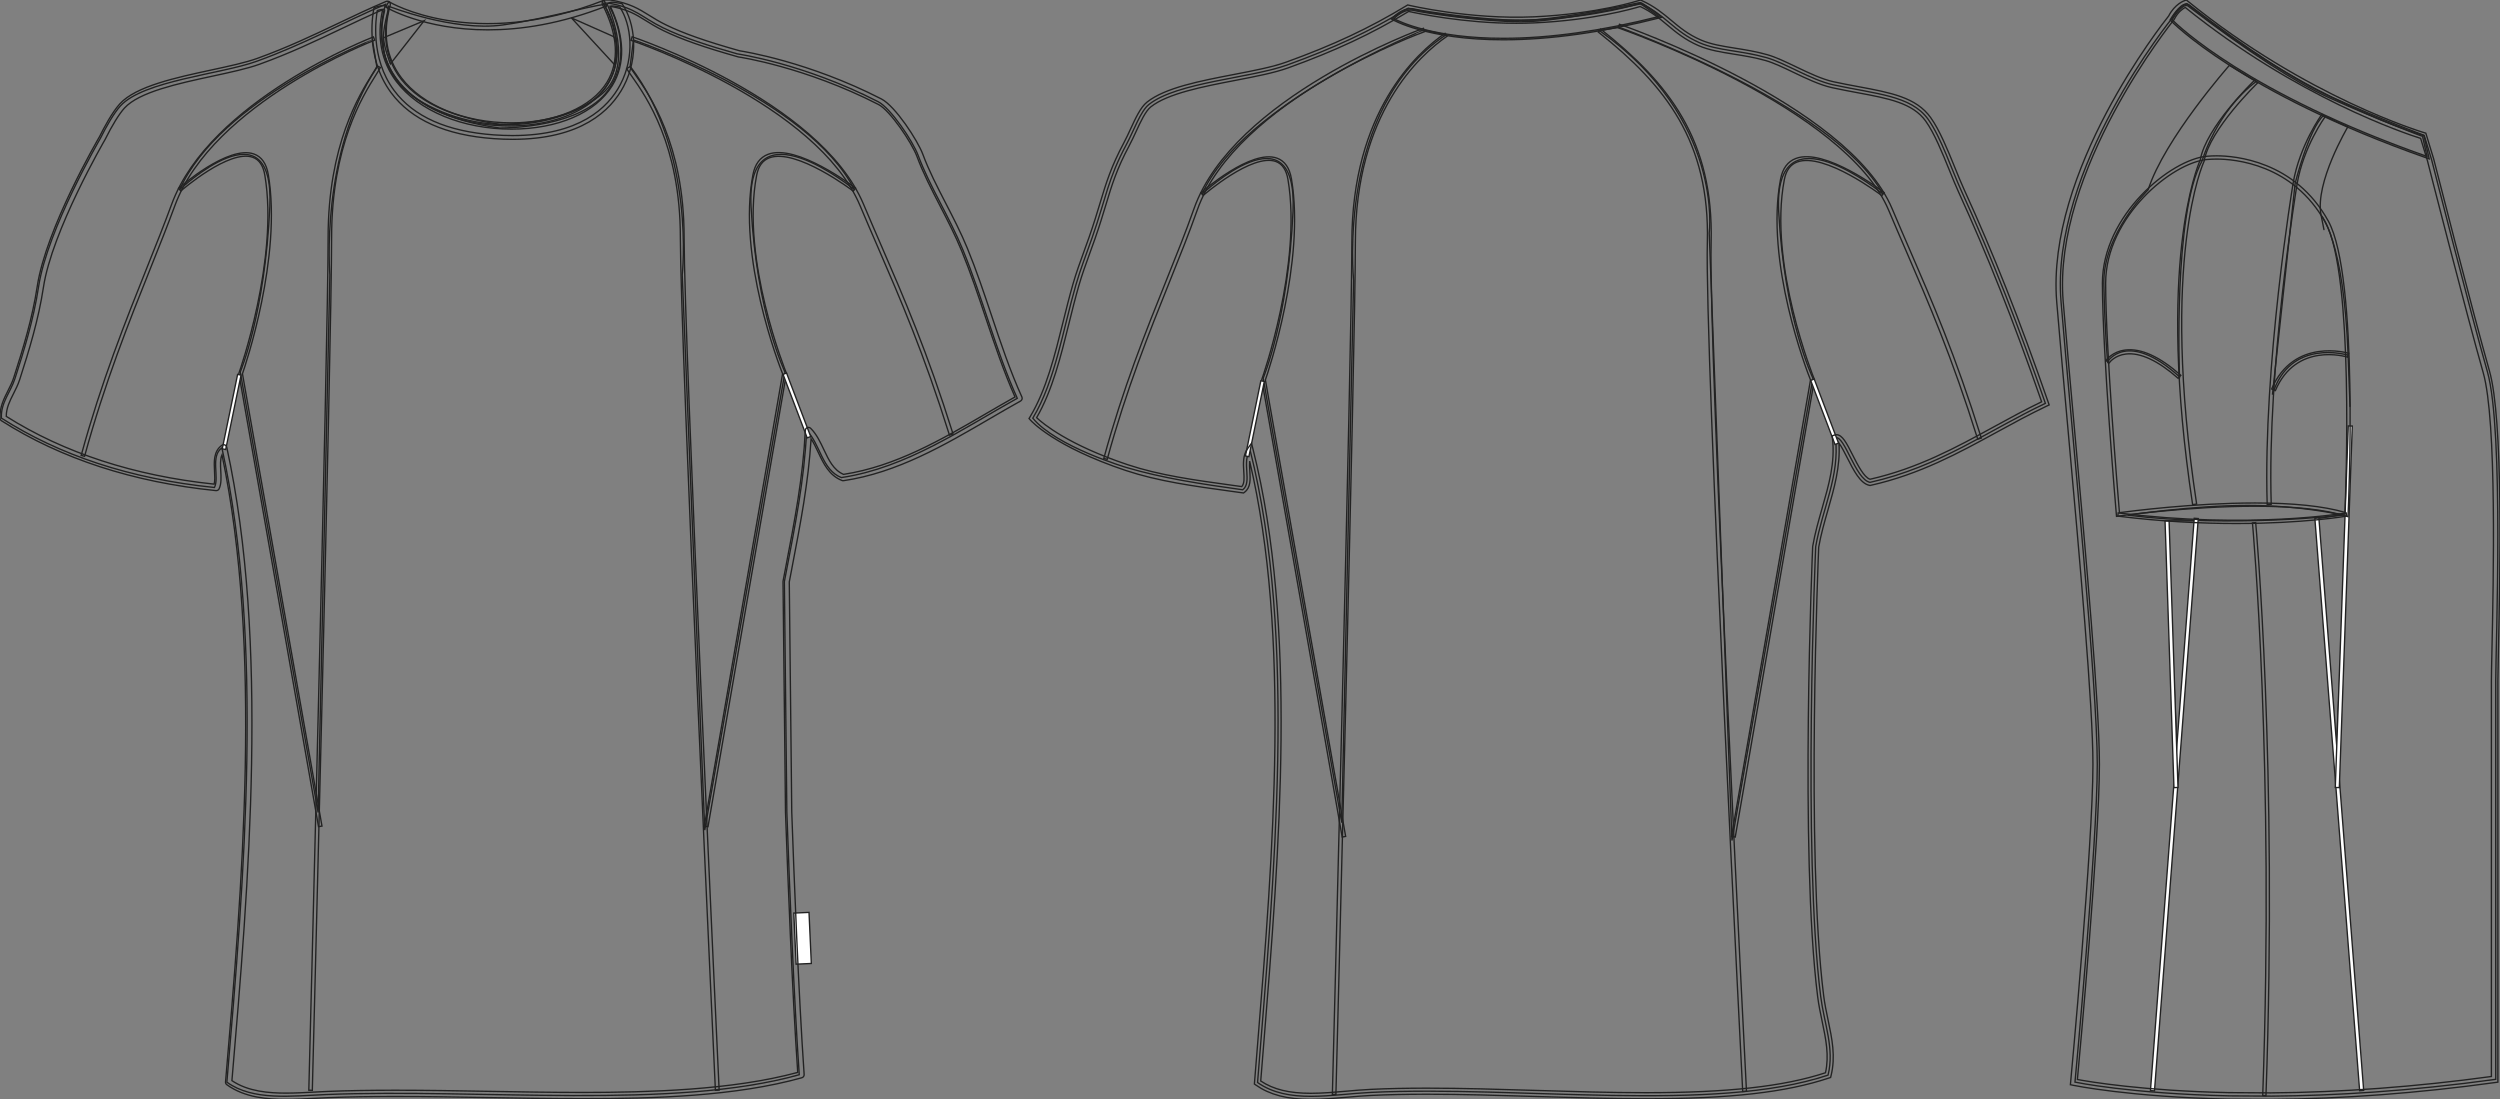 <?xml version="1.0" standalone="no"?> <!DOCTYPE svg PUBLIC "-//W3C//DTD SVG 1.1//EN"  "http://www.w3.org/Graphics/SVG/1.1/DTD/svg11.dtd"> <!-- Created with svg_stack (http://github.com/astraw/svg_stack) --> <svg xmlns:sodipodi="http://sodipodi.sourceforge.net/DTD/sodipodi-0.dtd" xmlns:xlink="http://www.w3.org/1999/xlink" xmlns="http://www.w3.org/2000/svg" version="1.1" width="1819.22" height="800.002"><rect width="100%" height="100%" fill="#808080" stroke="none"/>   <defs/>   <g id="id0:id0" transform="matrix(1.0,0,0,1.0,-1.0,0.0)"><g id="id0:front"> 	<path id="id0:primary" fill="rgba(0,0,0,0)" d="M573.58,590.943c1.986,56.662,5.246,136.309,9.02,191.123   c-91.493,25.668-232.13,9.938-344.385,14.424c-24.689,0.986-53.042,4.813-72.124-9.016   c12.852-149.926,27.079-320.875-3.604-461.582c-8.597,6.025-1.731,21.18-5.41,28.851c-62.208-6.31-113.212-23.822-155.063-50.485   c-0.555-11.26,6.613-18.68,9.894-28.849c6.405-19.887,13.535-42.832,17.155-66.715c6.367-41.976,45.073-108.183,45.073-108.183   c4.19-8.445,9.705-18.194,14.479-23.438c16.771-18.417,73.22-23.102,99.111-32.455c36.007-13.005,62.988-28.46,93.76-41.469   c-32.945,117.227,220.221,119.129,158.668-0.874c1.198,0,2.401,0,3.604,0c19.956,3.409,23.818,10.168,39.664,17.923   c14.629,7.156,33.452,13.218,54.097,19.012c0,0,47.941,6.831,102.514,34.819c9.123,4.68,25.258,28.724,29.104,39.105   c8.314,22.421,22.617,44.55,32.459,68.518c14.459,35.213,24.09,73.823,39.668,108.182c-39.057,21.652-80.396,50.626-128.018,57.697   c-14.256-5.577-15.279-24.39-25.246-34.257c-1.814,36.775-8.25,68.276-16.221,109.985L573.58,590.943z" class="primary" stroke="#222222" stroke-width="1px"/> 	<path id="id0:primary_1_" fill="rgba(0,0,0,0)" d="M283.707,4.489c0,0,47.462,18.78,83.314,13.658c35.852-5.122,74.775-17.414,76.144-14.341   s19.463,44.047-3.756,64.192c-23.221,20.145-75.802,34.486-125.995,9.22C263.221,51.951,284.392,11.318,283.707,4.489z" class="primary" stroke="#222222" stroke-width="1px"/> 	<path d="M521.59,793.42c-0.256-5.43-25.5-543.605-25.5-620.596c0-67.146-24.889-102.508-35.519-117.609   c-1.571-2.234-2.814-4-3.569-5.317l2.374-1.355c0.688,1.206,1.896,2.925,3.431,5.102c10.777,15.312,36.017,51.17,36.017,119.181   c0,76.93,25.239,615.039,25.493,620.467L521.59,793.42z" fill="rgba(0,0,0,0)" stroke="#222222" stroke-width="1px"/> 	<path d="M691.914,316.641c-18.717-59.762-35.721-98.988-52.164-136.924c-4.328-9.989-8.619-19.886-12.889-30.038   C595.504,75.122,461.497,29.794,460.145,29.346l0.864-2.593c1.361,0.454,136.53,46.167,168.368,121.867   c4.266,10.145,8.553,20.031,12.879,30.012c16.471,38,33.502,77.295,52.266,137.193L691.914,316.641z" fill="rgba(0,0,0,0)" stroke="#222222" stroke-width="1px"/> 	<path d="M516.215,601.58l-2.688-0.469l56.953-329.118c-2.426-6.091-33.107-85.066-21.555-144.956   c1.459-7.563,5.131-12.515,10.908-14.716c20.822-7.932,62.021,23.258,63.764,24.589l-1.66,2.171   c-0.41-0.317-41.699-31.584-61.133-24.207c-4.9,1.869-7.908,6.016-9.193,12.681c-11.814,61.227,21.211,142.954,21.547,143.772   l0.146,0.363l-0.066,0.388L516.215,601.58z" fill="rgba(0,0,0,0)" stroke="#222222" stroke-width="1px"/> 	<g id="id0:secondary" class="secondary"> 		<path fill="rgba(0,0,0,0)" d="M622.768,137.997c0,0-79.33-65.332-75.23,12.519c4.098,77.851,24.682,120.19,24.682,120.19    l-58.373,333.372l-16.39-403.939c0,0,9.899-89.118-37.901-151.945l2.393-19.121C461.946,29.074,589.076,71.981,622.768,137.997z" class="secondary" stroke="#222222" stroke-width="1px"/> 		<path fill="rgba(0,0,0,0)" d="M131.749,137.997c0,0,69.188-65.332,65.612,12.519c-3.572,77.851-21.527,120.19-21.527,120.19    l56.657,320.511l8.549-391.076c0,0-7.448-88.321,34.247-151.147l-3.276-19.919C272.01,29.074,161.132,71.981,131.749,137.997z" class="secondary" stroke="#222222" stroke-width="1px"/> 	</g> 	<path d="M228.271,793.389l-2.552-0.066c0.142-5.426,14.045-543.553,14.045-620.497c0-67.561,22.798-103.936,32.53-119.469   c1.447-2.311,2.591-4.135,3.216-5.389l2.283,1.14c-0.68,1.364-1.853,3.235-3.337,5.604c-9.618,15.347-32.142,51.287-32.142,118.113   C242.316,249.802,228.41,787.961,228.271,793.389z" fill="rgba(0,0,0,0)" stroke="#222222" stroke-width="1px"/> 	<path d="M62.539,332.05l-2.462-0.672c14.65-53.624,32.477-98.178,48.203-137.489c6.378-15.941,12.399-30.998,17.602-45.175   c27.757-75.676,145.675-121.4,146.862-121.854l0.91,2.385c-1.178,0.448-118.021,45.767-145.376,120.347   c-5.212,14.213-11.244,29.286-17.629,45.247C94.948,234.084,77.151,278.567,62.539,332.05z" fill="rgba(0,0,0,0)" stroke="#222222" stroke-width="1px"/> 	<path d="M232.789,601.566l-57.988-329.833l0.114-0.318c0.293-0.819,29.118-82.622,18.804-143.907   c-1.178-6.997-4.131-11.384-8.774-13.04c-17.118-6.1-52.005,24.183-52.355,24.487l-1.681-1.92   c1.475-1.291,36.356-31.58,54.892-24.971c5.582,1.989,9.095,7.043,10.438,15.021c10.096,59.979-16.817,139.153-18.806,144.867   l57.872,329.172L232.789,601.566z" fill="rgba(0,0,0,0)" stroke="#222222" stroke-width="1px"/> 	<path d="M373.915,101.386c-4.373,0-8.945-0.167-13.589-0.496c-34.965-2.475-60.098-13.709-74.702-33.392   c-20.037-27.007-12.657-60.81-12.581-61.148l0.16-0.698l0.666-0.267c0.131-0.053,3.245-1.286,5.772-1.286   c1.523,0,2.643,0.441,3.322,1.315c0.664,0.851,0.824,1.992,0.475,3.392c-1.968,7.789-5.088,27.387,7.212,45.665   c12.628,18.767,37.545,30.866,74.058,35.966l0.444-0.01c5.849,0,57.67-0.738,76.108-26.297   c19.258-26.696,1.031-57.826,0.848-58.139l-0.261-0.431l0.083-0.496c0.221-1.31,1.589-3.898,5.612-3.405   c3.682,0.46,5.549,0.916,5.626,0.937l0.507,0.125l0.294,0.43c9.067,13.271,12.252,38.063,0.795,59.769   C445.503,80.466,423.957,101.386,373.915,101.386z M275.566,7.675c-0.922,4.946-5.433,34.382,12.271,58.219   c14.109,18.998,38.564,29.856,72.684,32.272c4.578,0.323,9.088,0.487,13.396,0.487c48.682,0,69.521-20.127,78.438-37.01   c10.825-20.508,8.037-43.807-0.339-56.507c-0.758-0.158-2.369-0.462-4.81-0.768c-1.484-0.186-2.18,0.354-2.434,0.788   c2.455,4.486,17.553,34.448-1.295,60.57c-19.231,26.66-72.331,27.431-78.323,27.431l-0.655-0.004   c-37.48-5.225-63.032-17.722-76.113-37.159c-12.915-19.192-9.648-39.714-7.646-47.646c0.212-0.852,0.141-1.169,0.075-1.255   c-0.078-0.099-0.41-0.265-1.172-0.265C278.254,6.83,276.509,7.351,275.566,7.675z" fill="rgba(0,0,0,0)" stroke="#222222" stroke-width="1px"/> 	<rect x="555.936" y="293.582" transform="matrix(0.355 0.935 -0.935 0.355 650.523 -352.556)" width="49.421" height="2.734" fill="#FFFFFF" stroke="#222222"/> 	<rect x="168.423" y="272.21" transform="matrix(0.979 0.202 -0.202 0.979 64.01 -28.078)" width="2.553" height="55.322" fill="#FFFFFF" stroke="#222222"/> 	<path fill="rgba(0,0,0,0)" d="M280.293,27.366l29.365-12.292l-24.584,31.414C285.073,46.488,279.611,32.146,280.293,27.366z" stroke="#222222" stroke-width="1px"/> 	<path fill="rgba(0,0,0,0)" d="M447.602,26.683l-30.789-13.658l31.475,34.146C448.287,47.171,451.701,32.83,447.602,26.683z" stroke="#222222" stroke-width="1px"/> 	 		<rect x="579.378" y="664.288" transform="matrix(-0.999 0.045 -0.045 -0.999 1200.078 1338.66)" width="11.068" height="37.206" fill="#FFFFFF" stroke="#222222"/> 	<path d="M209.101,800.002c-13.182,0-29.985-1.213-43.053-10.686c-0.646-0.469-1-1.242-0.932-2.039   c12.056-140.654,27.025-315.35-2.583-456.329c-1.35,3.123-1.119,7.379-0.879,11.81c0.248,4.595,0.505,9.346-1.232,12.97   c-0.415,0.867-1.329,1.362-2.279,1.28c-60.193-6.105-112.699-23.208-156.06-50.83c-0.622-0.396-1.014-1.07-1.05-1.808   c-0.388-7.884,2.714-14.017,5.714-19.949c1.564-3.091,3.181-6.286,4.284-9.71c6.704-20.813,13.543-43.082,17.074-66.357   c6.357-41.926,43.77-106.271,45.358-108.99c3.049-6.156,9.129-17.639,14.759-23.822c11.637-12.776,40.829-19.066,66.586-24.614   c12.803-2.757,24.896-5.361,33.438-8.449c21.981-7.938,40.711-16.856,58.824-25.48c11.767-5.604,22.88-10.895,34.824-15.944   c0.804-0.34,1.734-0.189,2.39,0.39c0.656,0.577,0.923,1.481,0.687,2.323c-5.729,20.389-2.993,38.173,8.137,52.86   C308.422,76.842,339.105,89.4,373.173,89.4c31.748,0,58.384-11.317,69.513-29.533c9.154-14.984,8.025-34.54-3.264-56.552   c-0.361-0.705-0.33-1.548,0.083-2.226C439.918,0.412,440.655,0,441.448,0h3.604c0.128,0,0.256,0.011,0.383,0.032   c13.896,2.373,20.355,6.395,27.838,11.049c3.632,2.26,7.388,4.597,12.446,7.072c12.536,6.136,29.063,11.942,53.569,18.826   c3.08,0.469,50.334,7.975,103.078,35.025c10.115,5.188,26.457,30.238,30.193,40.341c4.371,11.788,10.338,23.343,16.654,35.574   c5.471,10.595,11.127,21.551,15.773,32.868c6.504,15.83,12.109,32.583,17.535,48.781c6.658,19.888,13.543,40.451,22.1,59.326   c0.492,1.079,0.064,2.354-0.969,2.929c-7.391,4.097-14.713,8.368-22.465,12.893c-33.088,19.307-67.303,39.271-106.32,45.066   c-0.389,0.058-0.789,0.013-1.162-0.132c-9.352-3.659-13.404-12.25-17.326-20.56c-1.646-3.483-3.23-6.844-5.152-9.782   c-2.021,31.878-7.469,60.273-14.26,95.68l-1.621,8.477l1.799,167.454c1.604,45.633,4.898,131.209,9.012,190.992   c0.072,1.074-0.617,2.055-1.656,2.348c-47.895,13.436-107.582,15.246-159.657,15.246c-22.693,0-46.12-0.41-68.774-0.809   c-22.326-0.391-45.413-0.795-67.453-0.795c-18.459,0-34.494,0.281-49.021,0.861c-3.283,0.131-6.633,0.314-10.017,0.496   C222.865,799.625,215.923,800.002,209.101,800.002z M169.765,786.363c11.872,8.035,27.201,9.086,39.338,9.086   c6.696,0,13.576-0.371,20.23-0.732c3.405-0.186,6.777-0.367,10.082-0.498c14.588-0.584,30.681-0.865,49.202-0.865   c22.08,0,45.188,0.402,67.533,0.795c22.636,0.396,46.04,0.809,68.694,0.809c48.13,0,109.249-1.672,156.647-14.586   c-4.057-59.752-7.307-144.098-8.895-189.346l-1.801-167.739c-0.004-0.15,0.01-0.305,0.039-0.451l1.668-8.701   c7.172-37.407,12.838-66.954,14.516-100.97c0.047-0.896,0.611-1.685,1.449-2.009c0.836-0.326,1.787-0.128,2.426,0.505   c4.307,4.261,6.998,9.97,9.605,15.491c3.613,7.66,7.033,14.905,14.322,18.039c37.896-5.786,71.539-25.416,104.076-44.403   c7.137-4.164,13.908-8.115,20.723-11.923c-8.252-18.551-14.938-38.518-21.408-57.847c-5.402-16.13-10.986-32.808-17.432-48.499   c-4.572-11.135-10.184-22-15.607-32.508c-6.383-12.36-12.41-24.033-16.877-36.083c-3.76-10.148-19.617-33.568-28.006-37.871   c-53.57-27.474-101.324-34.524-101.799-34.592c-0.104-0.015-0.197-0.035-0.297-0.062c-24.855-6.979-41.657-12.888-54.477-19.159   c-5.269-2.579-9.297-5.084-12.851-7.296c-7.279-4.529-13.047-8.118-25.737-10.347c10.472,22.147,10.986,42.017,1.441,57.64   c-12.134,19.855-39.571,31.711-73.398,31.711c-35.465,0-67.537-13.249-83.693-34.576c-11.029-14.557-14.462-32.565-10.032-52.32   c-10.288,4.467-20.104,9.139-30.419,14.053c-18.213,8.671-37.045,17.638-59.234,25.652c-8.833,3.19-21.069,5.827-34.027,8.618   c-25.089,5.404-53.524,11.53-64.179,23.229c-3.839,4.217-8.984,12.57-14.121,22.918c-0.459,0.796-38.633,66.453-44.86,107.513   c-3.582,23.61-10.481,46.08-17.242,67.071c-1.213,3.763-2.912,7.121-4.555,10.368c-2.692,5.321-5.243,10.364-5.258,16.512   c42.135,26.59,93.017,43.175,151.285,49.31c0.641-2.499,0.458-5.816,0.271-9.292c-0.372-6.87-0.793-14.658,5.36-18.976   c0.625-0.437,1.428-0.535,2.138-0.257c0.709,0.276,1.23,0.89,1.395,1.634C196.969,467.408,181.956,644.096,169.765,786.363z" fill="rgba(0,0,0,0)" stroke="#222222" stroke-width="1px"/> 	<path d="M356.051,21.725c-46.731,0-74.06-16.388-74.468-16.64l2.39-3.872c0.602,0.368,61.056,36.456,156.645-1.056l1.662,4.236   C409.108,17.411,380.026,21.725,356.051,21.725z" fill="rgba(0,0,0,0)" stroke="#222222" stroke-width="1px"/> 	<g id="id0:Layer_5"> 		 	</g> </g> </g>   <g id="id1:id1" transform="matrix(1.0,0,0,1.0,748.827,0.0)"><g id="id1:back"> 	<path id="id1:primary_2_" fill="rgba(0,0,0,0)" d="M2.728,304.29c16.375-27.335,21.782-63.798,31.377-97.049   c3.368-11.668,7.708-22.559,11.759-34.141c10.403-29.77,11.327-42.449,25.154-68.298c5.329-9.958,10.088-23.889,16.177-28.751   c20.365-16.254,74.115-19.173,100.642-28.76c34.091-12.316,60.741-24.778,88.063-41.335c0,0,44.371,10.64,91.596,8.49   c47.229-2.142,77.341-12.074,77.341-12.074c18.465,8.352,24.261,20.538,43.131,28.751c13.482,5.864,29.857,5.545,48.525,10.778   c13.56,3.809,32.62,16.306,48.521,19.77c31.188,6.806,56.727,7.66,69.268,25.158c9.327,13.033,17.117,36.671,24.188,52.122   c22.885,49.954,42.069,99.735,61.108,154.561c-41.813,19.882-77.186,46.214-127.604,57.503   c-10.685-2.116-18.521-34.729-25.157-32.345c3.221,27.56-9.604,51.785-14.372,79.077c0,0-9.688,221.77,3.593,327.084   c2.548,20.219,10.213,38.146,5.39,57.512c-82.818,27.785-225.314,7.471-332.475,12.576c-28.976,1.381-60.081,8.67-82.67-7.189   c11.906-148.955,29.011-323.094-5.394-460.07c-6.399,8.671,1.749,23.318-5.391,28.751c-29.772-4.137-58.595-8.473-84.47-16.177   C71.013,340.235,19.827,325.139,2.728,304.29z" class="primary" stroke="#222222" stroke-width="1px"/> 	<g id="id1:secondary_1_" class="secondary"> 		<path fill="rgba(0,0,0,0)" d="M621.426,141.248c0,0-80.062-65.932-75.929,12.636c4.142,78.567,24.916,121.301,24.916,121.301    l-58.914,336.448l-16.544-442.048c0,0,10.979-82.911-79.858-147.306l14.098-2.496C429.195,19.783,585.068,75.61,621.426,141.248z" class="secondary" stroke="#222222" stroke-width="1px"/> 		<path fill="rgba(0,0,0,0)" d="M125.876,141.248c0,0,69.832-65.932,66.219,12.636c-3.603,78.567-21.729,121.301-21.729,121.301    l57.185,323.458l8.628-394.674c0,0-12.884-125.593,67.266-178.657l-16.03-3.498C287.415,21.812,155.534,74.626,125.876,141.248z" class="secondary" stroke="#222222" stroke-width="1px"/> 	</g> 	<path d="M519.313,794.246c-0.276-5.393-27.74-540.188-25.732-617.881c1.896-73.269-30.347-114.159-79.338-153.015l1.714-2.159   c49.637,39.366,82.303,80.834,80.379,155.243c-2.004,77.592,25.454,612.279,25.732,617.673L519.313,794.246z" fill="rgba(0,0,0,0)" stroke="#222222" stroke-width="1px"/> 	<path d="M690.335,319.598c-18.914-60.379-35.697-99.122-51.928-136.592c-4.29-9.902-8.563-19.765-12.854-29.969   C593.903,77.773,430.388,20.832,428.743,20.266l0.894-2.608c1.66,0.57,166.336,57.921,198.458,134.308   c4.288,10.196,8.559,20.05,12.845,29.943c16.259,37.535,33.067,76.348,52.029,136.869L690.335,319.598z" fill="rgba(0,0,0,0)" stroke="#222222" stroke-width="1px"/> 	<path d="M513.891,609.109l-2.718-0.467l57.479-332.158c-2.441-6.141-33.412-85.848-21.753-146.291   c1.475-7.635,5.18-12.631,11.01-14.851c21.025-8.027,62.596,23.466,64.354,24.809l-1.672,2.194   c-0.421-0.324-42.101-31.874-61.7-24.429c-4.946,1.887-7.984,6.072-9.282,12.799c-11.916,61.773,21.407,144.271,21.747,145.095   l0.147,0.367l-0.065,0.389L513.891,609.109z" fill="rgba(0,0,0,0)" stroke="#222222" stroke-width="1px"/> 	<path d="M223.293,796.422l-2.572-0.068c0.143-5.416,14.173-542.302,14.173-619.954c0-95.176,47.43-138.108,67.823-152.151   l1.459,2.125c-20.058,13.81-66.709,56.073-66.709,150.026C237.466,254.086,223.436,791.006,223.293,796.422z" fill="rgba(0,0,0,0)" stroke="#222222" stroke-width="1px"/> 	<path d="M56.872,334.272l-2.481-0.683c13.931-50.986,30.725-92.792,45.541-129.679c7.32-18.228,14.235-35.444,20.017-51.837   C148.623,70.761,285.6,21.092,286.98,20.599l0.864,2.427c-1.369,0.488-137.201,49.747-165.471,129.903   c-5.797,16.444-12.722,33.687-20.054,51.94C87.531,241.692,70.767,283.424,56.872,334.272z" fill="rgba(0,0,0,0)" stroke="#222222" stroke-width="1px"/> 	<path d="M227.852,609.102l-58.521-332.88l0.115-0.32c0.293-0.829,29.381-83.386,18.972-145.237   c-1.188-7.056-4.167-11.486-8.855-13.158c-17.292-6.124-52.482,24.403-52.836,24.709l-1.697-1.935   c1.492-1.304,36.702-31.891,55.4-25.197c5.633,2.008,9.174,7.107,10.528,15.157c10.189,60.529-16.971,140.436-18.975,146.2   l58.403,332.212L227.852,609.102z" fill="rgba(0,0,0,0)" stroke="#222222" stroke-width="1px"/> 	<polygon points="586.487,323.45 568.79,276.821 571.368,275.846 589.065,322.474  " fill="#FFFFFF" stroke="#222222"/> 	<rect x="162.887" y="276.674" transform="matrix(0.98 0.201 -0.201 0.98 64.66 -26.809)" width="2.574" height="55.83" fill="#FFFFFF" stroke="#222222"/> 	<path d="M345.052,28.955c-55.593,0-80.514-14.643-80.758-14.794l-0.562-0.336l0.443-0.484c0.263-0.29,6.537-7.069,13.604-7.069   c0.816,0,1.622,0.095,2.392,0.276c7.357,1.757,50.119,8.209,77.646,8.209c0.002,0,0.002,0,0.004,0c2.077,0,4.048-0.039,5.855-0.112   c15.23-0.626,41.322-4.698,77.544-12.108c2.571-0.527,3.396-0.691,3.567-0.708c0.002,0,0.002,0,0.002,0   c1.239,0,10.871,7.026,14.958,10.044l0.907,0.674l-1.093,0.276C417.727,23.527,379.199,28.955,345.052,28.955z M265.448,13.573   c4.077,2.181,29.062,14.307,79.604,14.307c33.759,0,71.82-5.32,113.146-15.818c-6.022-4.426-12.532-8.982-13.397-9.167   c-0.089,0.021-1.464,0.302-3.362,0.69c-36.277,7.423-62.428,11.504-77.719,12.13c-1.822,0.074-3.809,0.112-5.898,0.112   c-0.002,0-0.002,0-0.004,0c-27.605,0-70.509-6.473-77.894-8.235c-0.689-0.164-1.408-0.246-2.144-0.246   C272.245,7.347,267.023,12.027,265.448,13.573z" fill="rgba(0,0,0,0)" stroke="#222222" stroke-width="1px"/> 	<path d="M205.092,800.002c-17.184,0-29.917-3.326-40.083-10.459l-1.034-0.729l2.328-28.818   c11.335-139.576,24.153-297.428-5.776-424.459c-0.188,2.328-0.028,4.819,0.127,7.272c0.374,5.838,0.758,11.88-3.819,15.36   l-0.73,0.557l-9.107-1.252c-27.376-3.757-53.229-7.307-76.671-15.14c-51.66-17.273-68.555-35.795-69.249-36.576l-1.079-1.214   l0.835-1.391c11.724-19.57,17.904-44.534,23.88-68.678c2.275-9.198,4.633-18.707,7.27-27.849c2.375-8.226,5.156-15.87,8.101-23.966   c1.235-3.395,2.479-6.811,3.694-10.291c3.375-9.655,5.778-17.605,7.896-24.614c4.453-14.738,7.973-26.376,17.396-43.999   c1.587-2.962,3.165-6.378,4.689-9.682c3.809-8.248,7.406-16.038,12.057-19.752c13.134-10.485,38.666-15.399,63.354-20.153   c14.451-2.785,28.104-5.411,37.915-8.961c34.313-12.393,60.534-24.7,87.668-41.145l0.777-0.471l0.885,0.212   c0.399,0.095,44.569,10.532,90.979,8.434c46.335-2.104,76.449-11.867,76.747-11.966L444.959,0l0.786,0.358   c9.357,4.232,15.594,9.448,21.622,14.492c6.266,5.247,12.184,10.2,21.479,14.246c7.311,3.179,15.805,4.521,24.797,5.946   c7.438,1.179,15.132,2.396,23.44,4.729c6.233,1.749,13.41,5.195,21.011,8.84c9.258,4.443,18.825,9.034,27.387,10.899   c6.354,1.386,12.473,2.521,18.292,3.605c23.355,4.349,41.806,7.782,52.299,22.425c6.604,9.224,12.48,23.712,17.668,36.494   c2.352,5.795,4.576,11.271,6.739,15.995c21.278,46.465,40.149,94.191,61.186,154.755l0.648,1.87l-1.788,0.851   c-12.488,5.938-24.627,12.579-36.364,19c-27.586,15.089-56.11,30.695-91.708,38.666l-0.455,0.1l-0.458-0.09   c-6.668-1.322-11.545-10.947-16.263-20.258c-1.628-3.213-4.042-7.98-5.907-10.489c1.075,17.001-3.528,33.018-7.993,48.542   c-2.526,8.783-5.137,17.865-6.759,27.149c-0.066,1.931-9.496,222.505,3.606,326.429c0.766,6.066,2.017,12.01,3.226,17.756   c2.876,13.682,5.594,26.605,2.118,40.566l-0.294,1.176l-1.148,0.385c-31.172,10.457-72.263,15.121-133.229,15.121   c-26.262,0-53.845-0.846-80.519-1.662c-26.253-0.803-53.4-1.637-78.841-1.637c-15.034,0-28.274,0.285-40.482,0.863   c-5.853,0.279-11.912,0.813-17.771,1.33C222.619,799.215,213.661,800.002,205.092,800.002z M168.587,786.633   c9.316,6.18,20.647,8.947,36.504,8.947c8.377,0,17.237-0.777,25.806-1.533c5.903-0.52,12.009-1.057,17.947-1.334   c12.277-0.588,25.59-0.873,40.694-0.873c25.508,0,52.689,0.834,78.979,1.641c26.642,0.816,54.188,1.658,80.381,1.658   c59.709,0,100.098-4.477,130.658-14.504c2.797-12.555,0.255-24.637-2.433-37.41c-1.229-5.838-2.496-11.871-3.284-18.115   c-13.147-104.295-3.705-325.235-3.605-327.458c1.69-9.807,4.337-19,6.896-27.896c4.91-17.079,9.548-33.208,7.488-50.831   l-0.205-1.74l1.654-0.596c0.471-0.168,0.958-0.255,1.453-0.255c4.312,0,7.411,6.119,11.702,14.592   c3.729,7.358,8.341,16.461,12.771,17.817c34.756-7.868,62.861-23.246,90.048-38.118c11.231-6.145,22.83-12.488,34.797-18.253   c-20.724-59.541-39.375-106.645-60.379-152.5c-2.204-4.811-4.442-10.33-6.813-16.172c-5.098-12.553-10.869-26.782-17.167-35.583   c-9.457-13.197-27.136-16.487-49.514-20.65c-5.862-1.093-12.024-2.237-18.426-3.636c-9.063-1.974-18.871-6.681-28.354-11.228   c-7.423-3.563-14.434-6.927-20.293-8.572c-8.063-2.263-15.626-3.459-22.938-4.616c-9.28-1.473-18.044-2.858-25.869-6.262   c-9.882-4.301-16.325-9.694-22.554-14.906c-5.895-4.932-11.468-9.596-19.848-13.512c-5.237,1.602-34.427,9.984-77.09,11.918   c-4.217,0.194-8.587,0.289-12.998,0.289c-38.263,0-72.427-7.302-78.319-8.632c-27.127,16.375-53.409,28.673-87.689,41.063   c-10.137,3.662-23.952,6.322-38.58,9.138c-23.038,4.439-49.151,9.466-61.434,19.269c-3.833,3.062-7.375,10.73-10.8,18.149   c-1.553,3.359-3.159,6.836-4.806,9.919c-9.22,17.23-12.683,28.687-17.063,43.188c-2.133,7.052-4.549,15.049-7.954,24.796   c-1.224,3.498-2.472,6.931-3.714,10.342c-2.919,8.023-5.676,15.602-8.008,23.681c-2.615,9.062-4.959,18.53-7.227,27.687   c-5.905,23.859-12.009,48.507-23.502,68.398c4.493,4.231,23.023,19.76,66.227,34.2c23.047,7.708,48.704,11.228,75.869,14.954   l7.183,0.989c2.021-2.228,1.762-6.317,1.462-10.99c-0.354-5.549-0.753-11.836,2.865-16.741l2.783-3.771l1.14,4.543   c32.392,128.966,19.264,290.613,7.68,433.232L168.587,786.633z" fill="rgba(0,0,0,0)" stroke="#222222" stroke-width="1px"/> </g>  </g>   <g id="id2:id2" transform="matrix(1.0,0,0,1.0,1496.14,0.0)"><g id="id2:side"> 	<path id="id2:primary_3_" fill="rgba(0,0,0,0)" d="M156.93,797.641c45.155-0.34,99.993-3.512,163.036-12.229c0,0,0-265.615,0-289.949   c0-24.325,6.088-182.484-6.084-225.05c-12.158-42.584-40.547-154.066-40.547-154.066l-5.336-17.541   c0,0-84.947-24.775-172.843-96.154c0,0-6.346,2.139-10.397,10.25c0,0-89.214,109.491-81.098,206.817   c8.106,97.325,26.352,277.79,26.352,336.587c0,58.797-16.223,231.141-16.223,231.141s40.256,8.471,112.438,10L156.93,797.641z" class="primary" stroke="#222222" stroke-width="1px"/> 	<g id="id2:secondary_2_" class="secondary"> 		<path fill="rgba(0,0,0,0)" d="M126.228,47.474c0,0-47.396,53.682-59.193,90.644c0,0-33.025,32.251-32.242,68.429    c0.784,36.187,2.747,56.64,2.747,56.64s14.158-23.596,52.308,11.015c0,0-4.719-119.566,16.518-157.32    c0,0,10.126-35.486,39.33-57.607L126.228,47.474z" class="secondary" stroke="#222222" stroke-width="1px"/> 		<path fill="rgba(0,0,0,0)" d="M189.936,377.232l13.568,178.741l8.553-182.279C212.057,373.693,193.475,377.232,189.936,377.232" class="secondary" stroke="#222222" stroke-width="1px"/> 		<path fill="rgba(0,0,0,0)" d="M101.451,379.002L88.473,555.975l-7.669-176.972C80.804,379.002,97.911,379.002,101.451,379.002" class="secondary" stroke="#222222" stroke-width="1px"/> 		<path fill="rgba(0,0,0,0)" d="M212.352,92.307c0,0-24.186,40.704-19.467,64.3c4.721,23.597,0,0,0,0s16.519,17.707,19.662,101.86    c3.143,84.163,0,0,0,0s-42.475-12.987-55.055,28.702l16.516-153.763c0,0,10.029-39.92,20.648-49.358L212.352,92.307z" class="secondary" stroke="#222222" stroke-width="1px"/> 	</g> 	<path d="M271.538,115.604l-0.974-0.341C133.975,67.398,83.827,15.352,83.339,14.832l-0.295-0.309l0.212-0.369   c0.269-0.461,6.567-11.277,11.567-11.277c0.751,0,1.438,0.23,2.051,0.691c0.323,0.24,0.896,0.678,1.696,1.29   c40.722,31.132,76.396,54.249,100.449,65.104c39.629,17.877,68.107,28.195,68.39,28.297l0.295,0.105L271.538,115.604z    M84.468,14.352c4.323,4.346,55.393,53.737,185.501,99.491l-3.248-14.618c-3.135-1.144-30.666-11.306-68.172-28.224   c-24.13-10.885-59.884-34.048-100.675-65.235c-0.797-0.604-1.364-1.041-1.69-1.285c-0.41-0.31-0.857-0.461-1.36-0.461   C91.364,4.02,86.381,11.149,84.468,14.352z" fill="rgba(0,0,0,0)" stroke="#222222" stroke-width="1px"/> 	<path fill="rgba(0,0,0,0)" d="M52.093,374.873c0,0,47.192-7.079,87.307-7.079c40.113,0,69.211,7.079,69.211,7.079   S127.602,384.311,52.093,374.873z" stroke="#222222" stroke-width="1px"/> 	 		<rect x="-2.715" y="584.024" transform="matrix(-0.078 -0.997 0.997 -0.078 -361.549 836.52)" width="417.745" height="2.942" fill="#FFFFFF" stroke="#222222"/> 	<polygon points="206.156,573.133 203.214,573.029 212.654,309.932 215.593,310.034  " fill="#FFFFFF" stroke="#222222"/> 	<polygon points="71.653,793.816 68.721,793.596 100.576,377.123 103.506,377.343  " fill="#FFFFFF" stroke="#222222"/> 	<polygon points="85.823,573.133 79.334,379.053 82.276,378.951 88.764,573.029  " fill="#FFFFFF" stroke="#222222"/> 	<path d="M153.662,367.048c-3.11-101.225,18.674-232.566,18.895-233.885c4.726-27.541,20.748-49.759,20.91-49.98l2.377,1.733   c-0.156,0.216-15.783,21.904-20.383,48.74c-0.223,1.305-21.96,132.374-18.858,233.299L153.662,367.048z" fill="rgba(0,0,0,0)" stroke="#222222" stroke-width="1px"/> 	<path d="M159.63,284.207l-2.709-1.152c16.066-37.749,55.648-26.117,56.058-25.992l-0.86,2.811   C210.597,259.412,174.645,248.928,159.63,284.207z" fill="rgba(0,0,0,0)" stroke="#222222" stroke-width="1px"/> 	<path d="M99.406,367.223c-26.555-175.267,3.607-246.475,5.54-250.779c4.115-23.79,38.273-56.834,39.729-58.23l2.037,2.12   c-0.35,0.337-35.095,33.947-38.896,56.788l-0.125,0.4c-0.331,0.683-32.495,70.286-5.373,249.259L99.406,367.223z" fill="rgba(0,0,0,0)" stroke="#222222" stroke-width="1px"/> 	<path d="M88.874,275.303c-14.508-12.83-27.68-18.96-38.082-17.669c-8.236,1-11.89,6.166-12.042,6.383l-2.429-1.654   c0.18-0.263,4.471-6.434,14.015-7.637c11.48-1.447,25.071,4.747,40.482,18.375L88.874,275.303z" fill="rgba(0,0,0,0)" stroke="#222222" stroke-width="1px"/> 	<path d="M212.454,375.979l-1.451-0.447c-15.439-4.752-37.707-7.157-66.193-7.157c-48.611,0-99.054,7.125-99.562,7.194l-1.235,0.18   l-0.105-1.245c-0.103-1.175-10.153-118.234-10.153-168.391c0-49.727,50.05-90.246,76.103-92.417c2.301-0.193,4.691-0.29,7.11-0.29   c12.918,0,56.958,3.429,81.208,47.529c22.219,40.381,14.685,206.472,14.353,213.522L212.454,375.979z M116.968,115.765   c-2.354,0-4.678,0.097-6.917,0.281c-25.311,2.11-73.937,41.598-73.937,90.066c0,47.275,8.959,154.224,10.037,166.953   c8.064-1.093,54.124-7.052,98.657-7.052c27.839,0,49.837,2.296,65.428,6.826c0.719-17.08,6.664-172.972-14.125-210.772   C172.483,119.107,129.56,115.765,116.968,115.765z" fill="rgba(0,0,0,0)" stroke="#222222" stroke-width="1px"/> 	<path d="M131.159,380.953c-24.68,0-53.939-1.343-86.223-5.379l0.295-2.341c96.04,12.005,165.224,0.129,165.914,0.009l0.406,2.323   C211.095,375.647,180.171,380.953,131.159,380.953z" fill="rgba(0,0,0,0)" stroke="#222222" stroke-width="1px"/> 	<path d="M152.774,797.287l-2.359-0.082c8.544-239.414-7.31-414.977-7.471-416.719l2.351-0.222   C145.454,382.016,161.323,557.725,152.774,797.287z" fill="rgba(0,0,0,0)" stroke="#222222" stroke-width="1px"/> 	<path d="M156.143,800.002l-30.713-0.193c-71.613-1.516-112.511-9.965-112.911-10.051l-2.064-0.436l0.198-2.096   c0.161-1.725,16.213-172.908,16.213-230.922c0-43.072-9.706-150.375-18.27-245.051c-3.046-33.675-5.922-65.479-8.073-91.339   C-7.414,124.756,77.638,17.029,81.976,11.614C86.418,2.922,93.326,0.511,93.621,0.415L94.852,0l1.009,0.82   c86.522,70.264,171.169,95.473,172.013,95.717l1.227,0.36l5.705,18.762c0.313,1.217,28.551,112.04,40.555,154.104   c10.232,35.776,7.763,149.007,6.572,203.425c-0.225,10.394-0.396,18.209-0.396,22.274v292.004l-2.037,0.281   c-55.92,7.732-110.873,11.857-163.338,12.254H156.143z M15.551,785.541c9.088,1.689,47.856,8.234,109.944,9.549l30.651,0.191   c51.616-0.391,105.663-4.404,160.67-11.928v-287.89c0-4.083,0.171-11.938,0.4-22.38c1.088-49.953,3.641-166.93-6.391-202.021   c-12.029-42.133-40.285-153.021-40.566-154.137l-4.938-16.235c-10.775-3.383-90.15-29.744-171.309-95.293   c-1.783,0.949-5.342,3.368-7.932,8.558L85.8,14.39C84.915,15.478-2.718,124.279,5.223,219.521   c2.152,25.85,5.028,57.645,8.074,91.311c8.572,94.772,18.287,202.189,18.287,245.475C31.584,611.002,17.408,765.523,15.551,785.541   z" fill="rgba(0,0,0,0)" stroke="#222222" stroke-width="1px"/> </g>   </g> </svg>